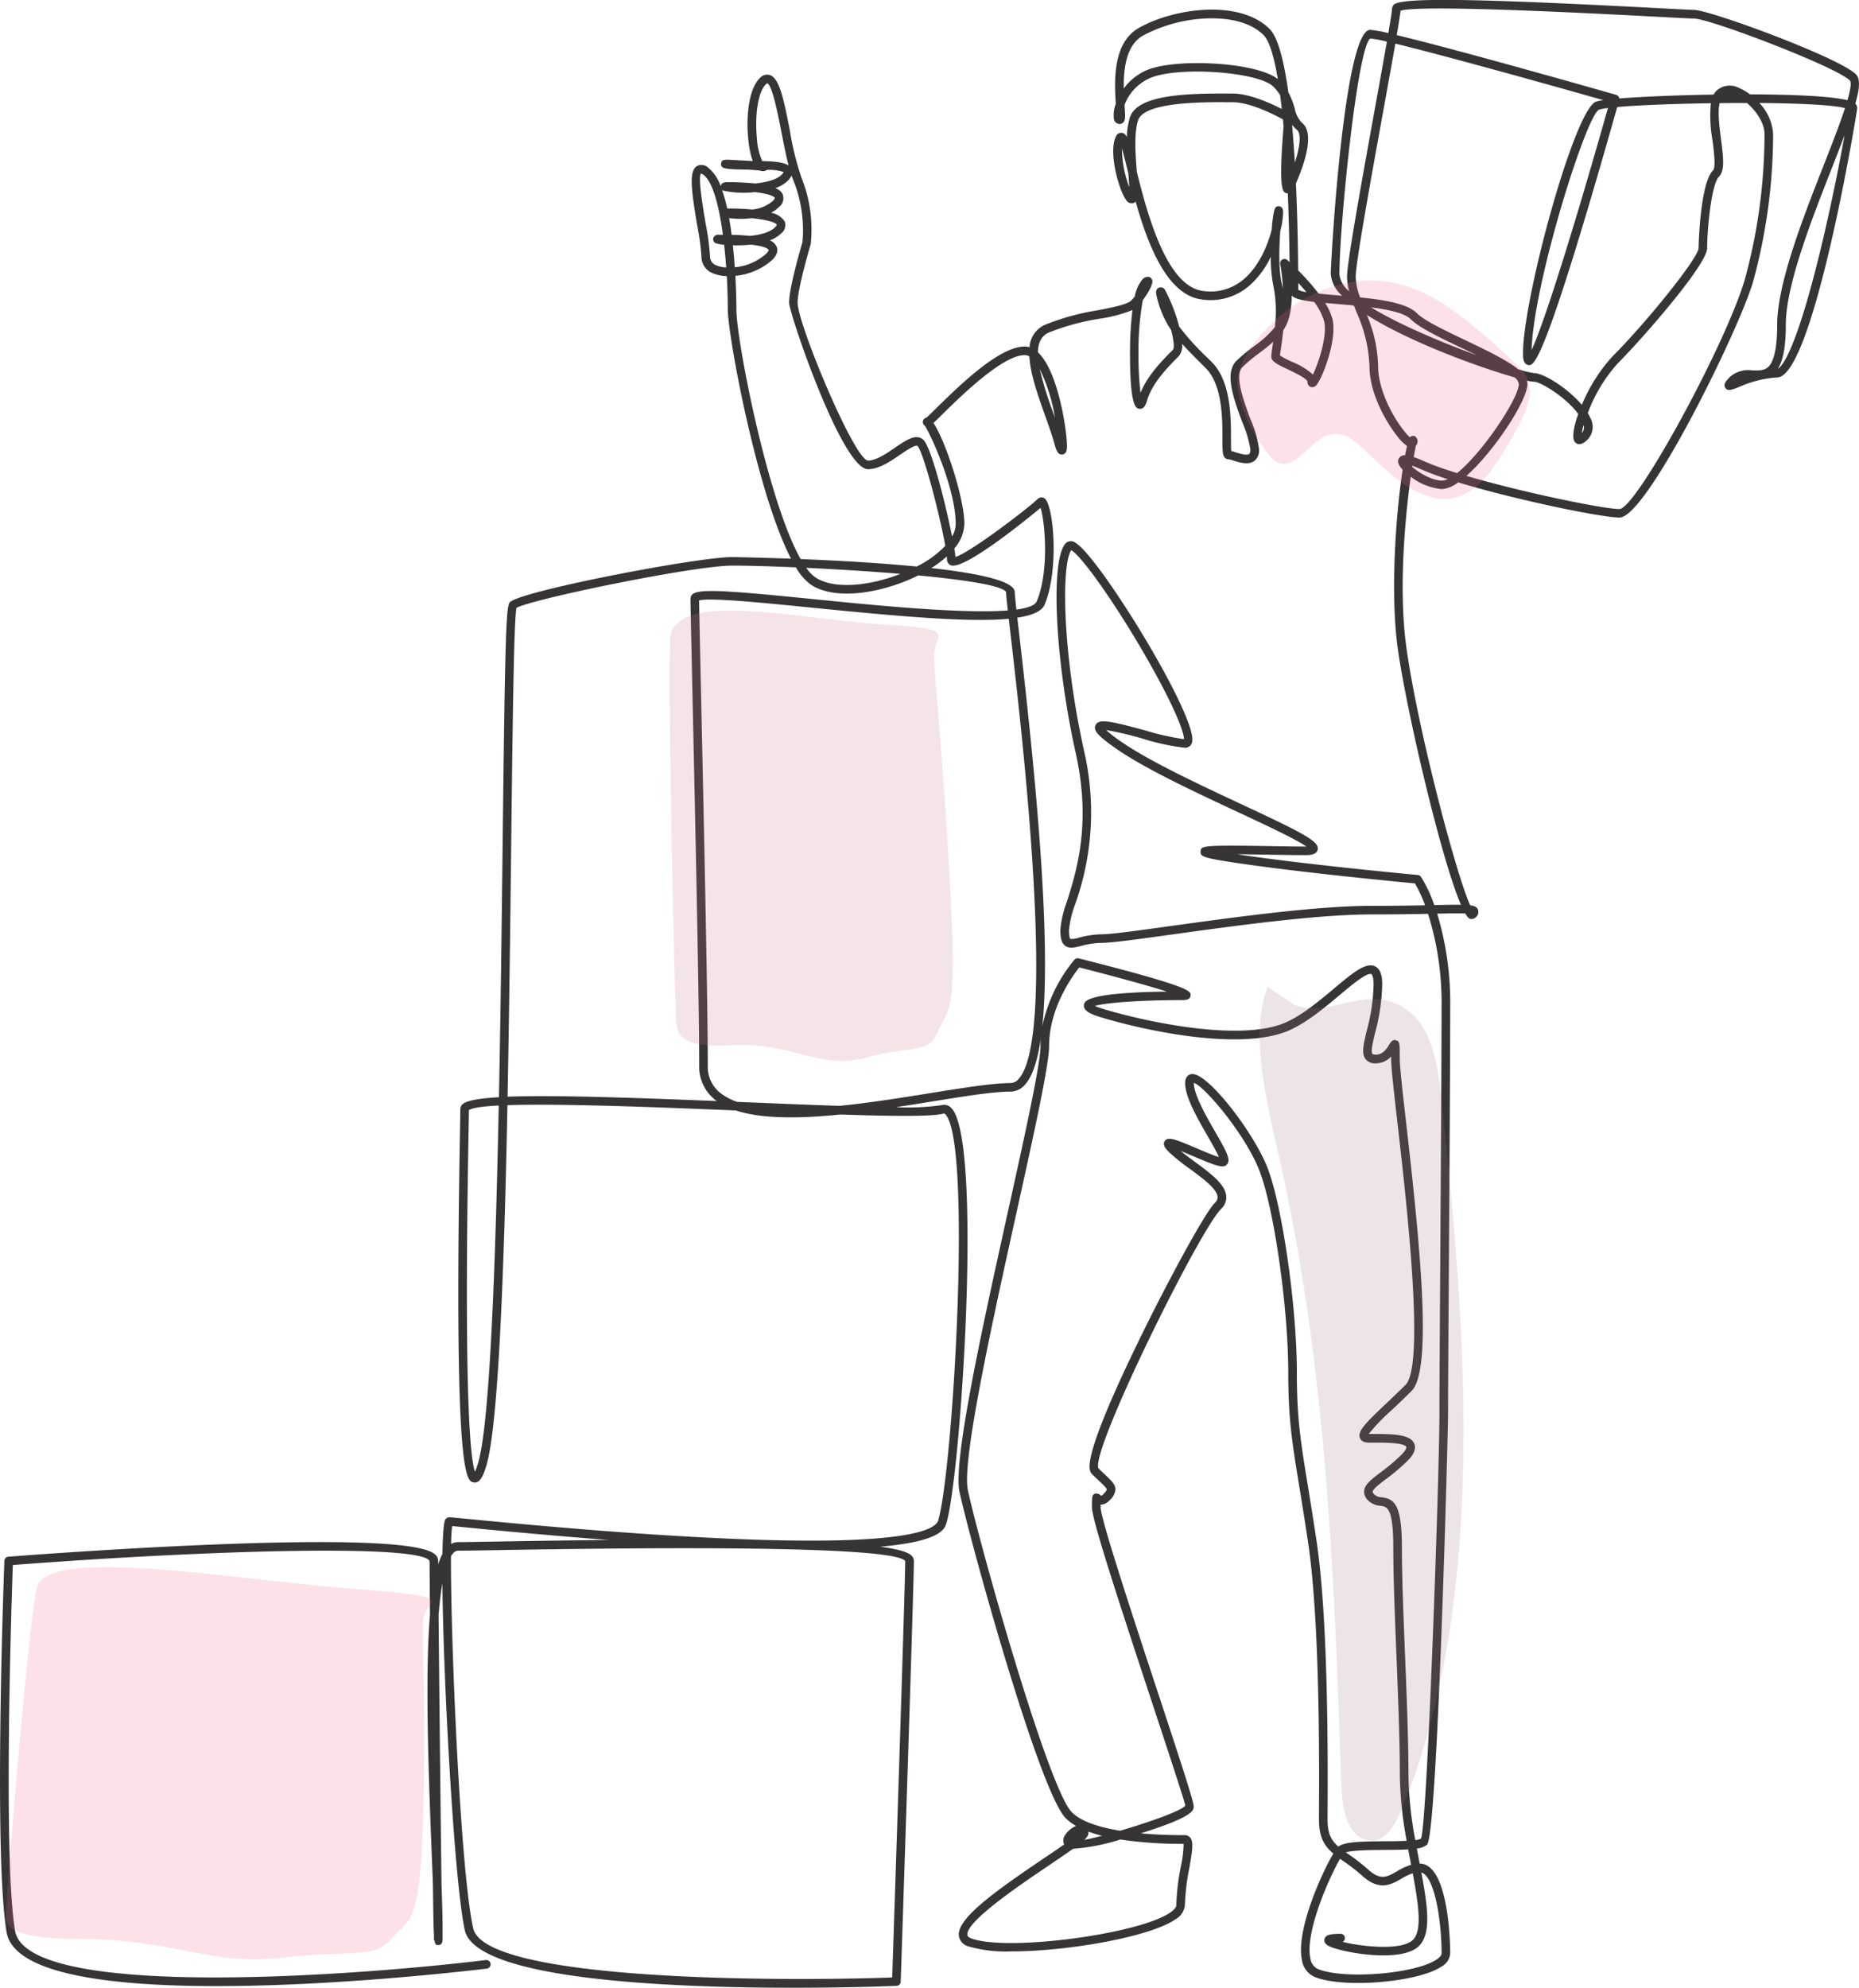 <svg xmlns="http://www.w3.org/2000/svg" xmlns:xlink="http://www.w3.org/1999/xlink" width="319.646" height="341.722" viewBox="0 0 319.646 341.722">
  <defs>
    <clipPath id="clip-path">
      <rect id="Rechteck_76" data-name="Rechteck 76" width="38.539" height="46.109" fill="#f2668b"/>
    </clipPath>
    <clipPath id="clip-path-2">
      <rect id="Rechteck_75" data-name="Rechteck 75" width="48.553" height="146.495" fill="#9d7681"/>
    </clipPath>
  </defs>
  <g id="Gruppe_656" data-name="Gruppe 656" transform="translate(-800 -3333.764)">
    <path id="Umzüge" d="M856.729,611.594c-21.557,0-54.539-1.4-56.448-9.89-1.732-7.7-3.679-41.717-3.854-59.627-.279,1.568-.494,3.4-.657,5.436.114,12.5.346,34.048.508,46.43.109,3.034.183,5.64.183,7.6l0,1.5c0,.51-.012,1.209-.753,1.209-.331,0-.519,0-.638-.807l-.1-.01c.006-.086.009-.375.011-.889-.088-1.391-.121-3.917-.181-8.5,0-.032,0-.063,0-.1-.07-1.939-.155-4.054-.244-6.288-.624-15.607-1.07-30.351-.262-40.232-.044-4.782-.07-8.164-.07-9.194-1.367-2.9-37.388-1.939-71.659.687-.211,5.958-1.7,50.38.384,62.873,2,12.014,59.125,7.71,80.966,5.038a.74.74,0,0,1,.18,1.468c-3.264.4-79.962,9.6-82.605-6.264-2.247-13.482-.457-61.782-.379-63.831a.74.74,0,0,1,.682-.71c6.972-.539,68.259-5.128,73.379-.389a1.511,1.511,0,0,1,.532,1.126c0,.159,0,.359,0,.6a11.205,11.205,0,0,1,.731-1.815c.053-3.4.222-5.594.536-5.986a.916.916,0,0,1,.643-.317c.194,0,.949.073,3.308.3,70.943,6.926,80.116,2.468,80.767.23,2.571-8.838,5.845-65.189,1.2-69.821-.153-.153-.221-.132-.276-.116-1.824.538-8.616.471-17.766.168-6.927.7-13.443.792-17.98-.7-13.609-.559-30.159-1.212-39.256-.907-.576,28.84-1.572,55.16-3.634,62-.554,1.829-1.13,3.015-2.138,2.856-1.293-.2-3.456-.544-2.39-60.354.036-1.992.06-3.337.06-3.808a1.143,1.143,0,0,1,.377-.839c.661-.635,2.814-1.023,6.266-1.225.3-15.184.483-30.795.639-44.07.411-35,.573-40.372,1.239-41.028,1.937-1.937,32.209-7.755,38.207-7.755.141,0,4.3.062,10.139.28-5.9-11.336-10.879-38.477-10.879-42.878,0-1.7-.054-3.655-.17-5.695a6.647,6.647,0,0,1-2.273-.452A3.051,3.051,0,0,1,840.971,314a42.638,42.638,0,0,0-.72-5.323c-1.073-6.32-1.43-9.392-.068-10.25a1.67,1.67,0,0,1,1.954.275,7.017,7.017,0,0,1,2.146,3.221.687.687,0,0,1,.022-.133c.159-.593.765-.593,1.166-.593a43.423,43.423,0,0,1,4.722.219c1.818-.171,3.65-.6,4.557-1.5.32-.321.354-.469.354-.471a8.118,8.118,0,0,0-2.863-.371,1.068,1.068,0,0,1-.728.214,1.217,1.217,0,0,1-.484-.1c-.487-.045-1.244-.1-2.056-.163-1.186-.008-2.295-.024-3.184-.112-.873-.09-1.5-.155-1.443-.9s.643-.714,1.7-.659c1.449.075,2.573.134,3.443.191l.3,0c-1.246-3.339-1.49-11.538,1.192-14.22a1.648,1.648,0,0,1,1.709-.56c1.642.5,2.358,3.787,3.482,9.556a48.147,48.147,0,0,0,2.033,8.189,23.808,23.808,0,0,1,1.553,11.322c-.047.188-2.254,7.581-2.254,10.073,0,3.635,9.727,26.952,12.085,27.146,1.428,0,3.168-1.191,4.7-2.241,1.881-1.287,3.658-2.5,4.858-1.3,1.354,1.336,3.8,10.917,4.913,16.6a4.43,4.43,0,0,0,.626-2.149c0-6.1-4.279-15.308-5.272-16.862a.8.8,0,0,1-.379-.667.79.79,0,0,1,.225-.541.812.812,0,0,1,.4-.221c.336-.29,1.026-.97,1.7-1.632,3.759-3.7,10.755-10.594,15.184-10.594a2.822,2.822,0,0,1,.843.129,4.491,4.491,0,0,1,2.6-3.841,41.114,41.114,0,0,1,9.12-2.514c2.491-.486,5.067-.988,5.753-1.675a8.691,8.691,0,0,0,.624-.7,6.292,6.292,0,0,1,1.267-2.875,1.259,1.259,0,0,1,1.165-.5.872.872,0,0,1,.568.574c.179.666-.717,2.223-1.623,3.424a48.721,48.721,0,0,0-.738,9.272,53.148,53.148,0,0,0,.344,6.671c1.208-3.043,3.887-5.722,5.544-7.379.346-.346.139-1.774-.287-3.427a16.85,16.85,0,0,1-2.35-5.27c-.241-.9-.449-1.676.23-1.993a.835.835,0,0,1,1.081.388,29.167,29.167,0,0,1,2.425,6.282,43.824,43.824,0,0,0,4.961,5.46l.636.635c3.319,3.319,3.315,9.557,3.313,13.284,0,.752,0,1.583.043,2.018.23.053.487.134.778.226.658.208,1.884.594,2.289.3.2-.144.226-.56.226-.794a18.826,18.826,0,0,0-1.37-4.629c-1.475-3.977-3.146-8.484-1.044-10.586a28.926,28.926,0,0,1,3.006-2.509,17.351,17.351,0,0,0,3.605-3.292,21.924,21.924,0,0,0-.228-7.031,24.3,24.3,0,0,1-.455-5.077,15.435,15.435,0,0,1-3.57,4.861,10.159,10.159,0,0,1-8.363,2.468c-5.874-.775-9.192-9.305-11.311-16.824a.9.9,0,0,1-.52.3,1.112,1.112,0,0,1-1.1-.547c-1.218-1.609-3.124-8.213-1.771-10.936a.976.976,0,0,1,1-.628c.357.04.621.229.877.716a12.689,12.689,0,0,1,.533-3.383c1.219-3.676,8.732-4.136,16.669-4.086l.986,0c2.848,0,6.443,1.615,8.457,2.651-.089-.81-.183-1.6-.281-2.351a7.507,7.507,0,0,0-1.157-1.483c-2.54-2.54-16.124-3.535-21.065-1.543a8.221,8.221,0,0,0-4.541,4.671l.01.148c.124,1.786.17,2.455-.222,2.875a.965.965,0,0,1-.62.271,1.055,1.055,0,0,1-1.012-.972,5.5,5.5,0,0,1,.348-2.516c-.26-3.843-.54-10.413,3.868-12.974,5.931-3.446,17.389-5.069,22.574.117,1.465,1.465,2.5,5.612,3.223,10.883a13.678,13.678,0,0,1,1.1,2.787,4.745,4.745,0,0,0,1.287,2.507c2.377,1.907-.045,8.04-1.085,10.369.262,5.634.357,11.039.387,14.956a40.1,40.1,0,0,1,3.526,4c1.118.119,2.333.219,3.4.307l.634.052a5.632,5.632,0,0,1-1.953-3.688c0-2.253,2.263-42.023,6.781-42.023a20.762,20.762,0,0,1,3.116.565c.394-2.3.644-3.88.644-4.223a1.135,1.135,0,0,1,.3-.666c1.311-1.244,13.546-1.087,45.143.579,3.445.182,5.933.313,6.448.313,2.712,0,24.963,8.176,27.874,11.087.753.753.664,2.361-.112,5.049a1.062,1.062,0,0,1,.329.755c0,.463-7.54,46.3-13.768,46.3a19.117,19.117,0,0,0-6.513,1.625c-1.37.537-2,.783-2.405.159s.17-1.229.852-1.916a4.764,4.764,0,0,1,3.828-1.077c1.1.026,2.048.048,2.742-.631.993-.97,1.5-3.393,1.5-7.2,0-7.059,4.426-18.339,7.982-27.4,1.286-3.278,2.742-6.989,3.68-9.865-2.116-.557-7.994-.821-14.727-.876a8.475,8.475,0,0,1,2.366,5.326,96.8,96.8,0,0,1-3.462,25.466c-2.5,8.421-18.267,40.477-22.943,40.477-3.143,0-17.927-3.072-27.752-6.049a5.292,5.292,0,0,1-2.784,1.159,10.254,10.254,0,0,1-5.369-2.13c-1,7.23-2.137,19.651-.721,29.562,2.062,14.438,8.533,38.779,10.938,44.118.833.112,1.171.336,1.345.746a1.21,1.21,0,0,1-.43,1.362,1.09,1.09,0,0,1-.931.221c-.239-.08-.516-.4-.824-.921-1.048-.048-2.781-.018-4.826.022a53.061,53.061,0,0,1,2.235,15.957c0,8.312-.117,26.736-.221,42.992-.079,12.385-.149,23.334-.149,27.1,0,3.155-1.813,72.213-3.607,74.007a3.172,3.172,0,0,1-1.76.661c.145.786.292,1.56.436,2.316l.053.28c5.188.023,5.248,14.8,5.248,15.432a2.8,2.8,0,0,1-1.478,2.259c-4.019,2.721-16.837,3.792-21.771,1.818a3.766,3.766,0,0,1-2.254-2.985c-1.035-5.041,3.389-14.862,5.408-18.247-1.5-1.263-2.468-2.747-2.468-5.819l.007-2.041c.037-7.942.151-32.111-1.89-45.709-.566-3.774-1.062-6.816-1.486-9.422-1.273-7.82-1.913-11.745-1.913-19.7,0-10.917-2.355-27.64-4.845-34.411-2.294-6.236-9.49-14.779-11.388-15.4,0,.02,0,.041,0,.065,0,1.985,2.147,5.72,3.715,8.447,1.843,3.205,2.572,4.539,2.1,5.362a1,1,0,0,1-.9.493c-.842,0-2.47-.667-5.051-1.765-.637-.271-1.422-.6-2.133-.889.746.621,1.615,1.26,2.464,1.885,2.686,1.976,5.223,3.842,5.379,5.9a2.737,2.737,0,0,1-.9,2.192c-3.8,3.8-22.52,41.708-21.073,44.591.42.412.82.79,1.166,1.117,1.086,1.027,1.742,1.646,1.754,2.5a2.833,2.833,0,0,1-1.06,1.908,1.984,1.984,0,0,1-1.441.705l-.049,0c0,.142,0,.3,0,.479,0,1.956,5.71,19.282,9.879,31.933,4.355,13.216,6.129,18.68,6.129,19.5,0,.726-.615,1.431-3.676,2.7-1.061.439-3.084,1.16-5.415,1.9,2.9.269,5.638.319,7.411.313a1.276,1.276,0,0,1,1.058.4c.623.742.4,2.222-.132,5.232a39.008,39.008,0,0,0-.766,6.4,3.141,3.141,0,0,1-1.642,2.445c-4.344,3.031-18.657,5.511-28.224,5.511a23.456,23.456,0,0,1-7.315-.851,2.246,2.246,0,0,1-1.684-1.823c-.359-2.957,6.1-7.573,14.572-13.3,1.191-.8,2.449-1.655,3.525-2.411a1.676,1.676,0,0,1,.147-1.578,4.113,4.113,0,0,1,1.917-1.609,8.249,8.249,0,0,1-1.771-1.314c-4.617-4.617-16.641-48.416-18.284-56.14-1.134-5.328,3.931-28.248,8.4-48.469,2.848-12.89,5.538-25.065,5.538-28.189q0-.626.043-1.238c-.541,3.717-1.409,6.447-2.684,7.879a3.328,3.328,0,0,1-2.538,1.23c-2.939,0-7.825.786-13.482,1.7-2,.322-4.077.656-6.178.974a40.423,40.423,0,0,0,7.759-.338,1.706,1.706,0,0,1,1.739.487c5.433,5.414,1.674,62.713-.819,71.282-.309,1.063-.936,3.21-11.379,4.129,2.836.39,4.7.888,5.34,1.518a1.282,1.282,0,0,1,.418.928c0,4.482-2.169,69.569-2.261,72.337a.74.74,0,0,1-.711.715C872.4,611.362,865.51,611.594,856.729,611.594ZM797.9,537.4c-.062,14.781,1.628,54.218,3.824,63.979,2.023,8.995,52.024,9.163,72.046,8.449.238-7.161,2.237-67.386,2.237-71.6-1.585-1.985-25.134-2.662-69.957-1.87-3.379.06-5.831.1-6.938.1a1.07,1.07,0,0,0-.8.407A3.338,3.338,0,0,0,797.9,537.4Zm152.879,52.026c-1.823,3.1-6.042,12.581-5.122,17.06a2.353,2.353,0,0,0,1.355,1.909c4.528,1.811,16.725.813,20.392-1.67.309-.209.828-.622.828-1.034,0-5.609-1.208-13.29-3.482-13.913,1.1,5.886,1.74,10.483-.391,12.626-3.067,3.067-13.734,1.051-15.619-.038-.711-.41-.7-.9-.632-1.162.2-.742,1.123-.883,2.76-.883a.74.74,0,0,1,.356,1.388c3.371.842,10.2,1.539,12.087-.349,1.626-1.635.957-6.1-.041-11.444a9.48,9.48,0,0,0-1.972.944c-1.766,1.016-3.767,2.168-6.757-.554a30.823,30.823,0,0,0-3.157-2.453C951.177,589.709,950.976,589.567,950.779,589.427Zm-45.92-1.72c-1.013.728-2.387,1.665-4.233,2.913-4.966,3.356-14.211,9.6-13.932,11.9.011.09.044.362.726.613,6.114,2.249,28.8-.727,34.183-4.485.651-.454,1.009-.892,1.009-1.232a40.079,40.079,0,0,1,.788-6.66,19.94,19.94,0,0,0,.476-3.9A72.155,72.155,0,0,1,913,586.112,35.777,35.777,0,0,1,904.859,587.707Zm46.912.611.463.327a32.075,32.075,0,0,1,3.3,2.568c2.193,2,3.32,1.349,5.024.367a10.3,10.3,0,0,1,2.434-1.121l-.038-.2c-.152-.8-.307-1.617-.46-2.449-1.089.064-2.436.079-4.053.09C956.323,587.912,952.952,587.935,951.772,588.317Zm-26.379-133.8c2.88,0,10.839,10.478,13.018,16.4,2.537,6.9,4.936,23.87,4.936,34.922,0,7.838.633,11.724,1.893,19.465.425,2.611.921,5.659,1.489,9.44,2.057,13.71,1.943,37.965,1.906,45.935l-.007,2.034c0,2.416.651,3.568,1.867,4.622,1.047-.832,3.736-.894,7.937-.923,1.144-.008,2.582-.018,3.8-.08a65.489,65.489,0,0,1-1.171-11.161c0-6.124-.3-13.536-.59-20.7-.278-6.863-.54-13.346-.54-18.483,0-6.941-1.061-7.088-2.183-7.244a3.35,3.35,0,0,1-2.121-.9,2.087,2.087,0,0,1-.716-1.625c.077-1.129,1.216-1.993,2.793-3.189a33.373,33.373,0,0,0,3.574-3.014c1.027-1.021.893-1.383.891-1.387-.33-.791-4.314-.757-5.623-.745l-.766,0c-.842,0-1.376-.268-1.586-.8-.46-1.154.971-2.572,4.543-5.952,1.035-.98,2.169-2.052,3.3-3.185,3.384-3.384.163-31.49-1.386-45-.634-5.527-1.091-9.52-1.091-11.011,0-.152,0-.3,0-.44a3.59,3.59,0,0,1-2.651,1.179,2.074,2.074,0,0,1-1.729-.706c-.763-.969-.385-2.534.187-4.9a32.883,32.883,0,0,0,1.172-7.954c0-1.259-.246-1.71-.392-1.778-.734-.343-3.47,1.95-5.468,3.623-2.607,2.183-5.562,4.658-8.55,6-7.988,3.613-24.222.3-32.554-2.227-1.805-.553-2.975-1.125-2.826-2.12.088-.589.315-2.1,14.269-2.27-3.432-1.087-9.45-2.727-15.086-4.157-1.12,1.408-5.184,6.967-5.184,13.491,0,3.286-2.583,14.974-5.573,28.508-4.216,19.081-9.463,42.828-8.4,47.842,1.867,8.775,13.809,51.327,17.883,55.4,1.645,1.645,4.858,2.611,8.3,3.174,5.075-1.482,10.656-3.475,11.212-4.329-.117-.721-3.156-9.942-6.1-18.861-5.828-17.684-9.953-30.36-9.953-32.4,0-1.9,0-2.148.549-2.359a1.029,1.029,0,0,1,.953.3c.051.1.171.077.42-.171.569-.569.628-.778.627-.841,0-.232-.658-.85-1.291-1.448-.354-.335-.765-.723-1.227-1.185-.587-.587-2.147-2.147,8.291-23.5,4.771-9.761,11.058-21.39,12.813-23.144a1.26,1.26,0,0,0,.467-1.034c-.1-1.382-2.589-3.209-4.781-4.822a32.953,32.953,0,0,1-3.6-2.9c-.438-.438-1.172-1.172-.7-1.873.544-.805,1.654-.379,5.423,1.224,1.284.546,2.94,1.251,3.883,1.528-.34-.824-1.182-2.289-1.89-3.519-1.834-3.189-3.912-6.8-3.912-9.184,0-1.238.738-1.5,1.055-1.56A1.05,1.05,0,0,1,925.393,454.519ZM957.339,516.4c3.079,0,5.586.2,6.194,1.659.531,1.271-.781,2.576-1.212,3a34.592,34.592,0,0,1-3.724,3.145c-1.072.813-2.18,1.653-2.211,2.111-.01.149.15.342.286.478a1.989,1.989,0,0,0,1.278.485c2.089.29,3.459,1.053,3.459,8.709,0,5.107.262,11.575.539,18.423.291,7.183.591,14.61.591,20.764a64.652,64.652,0,0,0,1.172,11.038,2.413,2.413,0,0,0,.984-.266c1.091-2.643,3.166-62.679,3.166-72.954,0-3.768.07-14.722.149-27.11.1-16.254.221-34.676.221-42.983a51.08,51.08,0,0,0-2.323-15.926c-2.531.049-5.739.1-9.719.1-9.4,0-23.833,2-34.371,3.46-5.993.831-10.324,1.43-11.988,1.43a14.044,14.044,0,0,0-3.576.528c-1.148.286-2.054.512-2.766-.044-.574-.449-.809-1.238-.809-2.724a18.553,18.553,0,0,1,1.14-4.877c1.676-5.327,4.208-13.377,1.508-25.5-3.592-16.193-4.4-33.4-1.692-36.111a1.261,1.261,0,0,1,1.641-.052c4.07,2.35,21.167,30.138,20.052,34.3a1.208,1.208,0,0,1-1.2.943,38.924,38.924,0,0,1-7.347-1.588,57.694,57.694,0,0,0-6.244-1.467,23.414,23.414,0,0,0,2.708,2.076c4.851,3.347,13.553,7.408,20.545,10.672,10.923,5.1,13.445,6.431,13.137,7.819-.209.942-1.51.942-2.065.942-1.73,0-3.91-.036-6.136-.073-1.781-.03-3.837-.064-5.682-.074,12.015,1.8,30.9,3.544,31.1,3.562a.74.74,0,0,1,.543.319,23.053,23.053,0,0,1,2.289,4.855c2.03-.04,3.506-.07,4.584-.052-3.433-7.953-9.311-33.214-10.826-43.817-1.39-9.729-.348-23.365.8-30.975a3.408,3.408,0,0,1-.671-.967,1.065,1.065,0,0,1,.2-1.206,1.187,1.187,0,0,1,.892-.314c.116-.609.23-1.144.34-1.594a7.655,7.655,0,0,1-1.716-1.724c-1.76-2.218-4.741-7.228-4.741-11.924a24.718,24.718,0,0,0-2.234-9.354c-.137-.348-.273-.693-.4-1.034l-.182-.139c-.911-.084-1.8-.158-2.64-.227q-1.179-.1-2.174-.186a9.886,9.886,0,0,1,1.263,2.795c.875,3.671-1.94,10.7-2.915,11.49a.959.959,0,0,1-.9.129.9.9,0,0,1-.483-.885c-.065-.541-2.381-1.64-3.37-2.109-1.842-.874-2.857-1.356-2.857-2.227,0-.222.071-.753.179-1.495.044-.3.094-.646.145-1.023-.758.7-1.591,1.333-2.412,1.957a27.793,27.793,0,0,0-2.855,2.378c-1.432,1.431.2,5.821,1.385,9.026a18.551,18.551,0,0,1,1.462,5.144,2.309,2.309,0,0,1-.831,1.987c-1.009.74-2.512.267-3.609-.079a5.669,5.669,0,0,0-.823-.224c-.884,0-.968-1.07-.995-1.422-.038-.485-.039-1.178-.038-2.01,0-3.5.006-9.352-2.879-12.237l-.635-.634c-1.323-1.32-2.453-2.448-3.422-3.535a2.836,2.836,0,0,1-.548,2.093c-1.71,1.71-4.573,4.573-5.465,7.6-.149.517-.462,1.6-1.356,1.475-.517-.073-1.593-.225-1.593-9.411a61.611,61.611,0,0,1,.426-7.568,24.72,24.72,0,0,1-5.679,1.5,40.059,40.059,0,0,0-8.779,2.4c-1.256.586-1.762,1.795-1.8,3.366,3.127,2.9,4.609,11.338,4.913,14.681.174,1.914.12,2.737-.665,2.881-.848.156-1.125-.837-1.393-1.8-.418-1.5-1.012-3.171-1.64-4.939-1.219-3.433-2.528-7.117-2.682-10.106a1.58,1.58,0,0,0-.8-.237c-3.823,0-11.057,7.126-14.146,10.169-.7.689-1.19,1.172-1.553,1.5,2.1,3.1,5.322,13.061,5.322,17.365a6.75,6.75,0,0,1-1.732,4.206c.1.593.162,1.087.193,1.451,2.413-.631,12.675-8.489,14.127-9.941a.918.918,0,0,1,1.188-.122c1.572,1.059,2.552,12.284.016,18.277-.486,1.136-2.11,1.849-4.694,2.236l.3,2.593c2.864,24.675,5.588,52.641,3.992,67.726a26.218,26.218,0,0,1,5.536-11.519.74.74,0,0,1,.736-.228c19.418,4.908,19.329,5.63,19.233,6.4s-.994.774-1.331.774c-7.049,0-13.235.427-15.119,1.008a11.07,11.07,0,0,0,1.383.5c7.573,2.3,23.909,5.734,31.515,2.294,2.8-1.26,5.674-3.665,8.208-5.787,3.168-2.653,5.457-4.57,7.044-3.829,1.116.521,1.245,2.029,1.245,3.119a34.613,34.613,0,0,1-1.213,8.3c-.384,1.591-.782,3.236-.463,3.641.1.128.43.141.567.141,1.178,0,1.822-.909,2.333-1.76.226-.376.535-.891,1.139-.724.658.182.658.412.658,3.223,0,1.406.477,5.57,1.082,10.842,2.455,21.414,4.551,42.622.962,46.211-1.143,1.143-2.286,2.225-3.331,3.213a34.269,34.269,0,0,0-4.047,4.195h.074l.753,0C956.8,516.4,957.074,516.4,957.339,516.4ZM907.5,584.757a1.811,1.811,0,0,1,.013.222c0,.344-.175.687-.7,1.192.85-.163,1.887-.4,3.029-.7A23.164,23.164,0,0,1,907.5,584.757ZM798.1,532.226a28.571,28.571,0,0,0-.172,3.076,2.354,2.354,0,0,1,1.188-.319c1.1,0,3.545-.043,6.912-.1,6.358-.112,12.763-.209,18.981-.271-7.151-.543-15.191-1.243-24.228-2.125C799.537,532.363,798.624,532.273,798.1,532.226Zm2.885-71.507c0,.582-.027,1.861-.059,3.669-.8,44.7.249,56.089,1.1,58.492a10.742,10.742,0,0,0,.528-1.449c1.994-6.611,2.987-33.155,3.562-61.506C803.386,460.065,801.548,460.317,800.981,460.719Zm46.146-1.417,1.567.064c5.617.231,11.124.458,16.011.621,5.31-.533,10.826-1.42,15.668-2.2,5.72-.92,10.661-1.715,13.717-1.715a1.889,1.889,0,0,0,1.433-.734c6.6-7.414.567-59.416-1.417-76.5l-.3-2.587c-6.869.646-18.878-.414-33.72-1.9-8.347-.836-17.764-1.78-19.526-1.255.019,1.585.151,7.581.328,15.639.438,19.932,1.17,53.291,1.17,64.322a5.688,5.688,0,0,0,2.017,4.6A9.372,9.372,0,0,0,847.127,459.3Zm-33.49-.985c7.475,0,17.679.349,29.962.842q-.25-.183-.481-.38a7.179,7.179,0,0,1-2.537-5.726c0-11.015-.732-44.364-1.17-64.29-.192-8.741-.331-15.057-.331-15.975a1,1,0,0,1,.34-.744c1.141-1.033,6.615-.593,20.815.83,10.228,1.025,25.555,2.56,33.409,1.944-.216-1.962-.294-2.8-.294-3.161-.626-1.122-7.047-2.1-15.116-2.86-5.887,2.941-14.1,4.455-18.458,1.587a9.418,9.418,0,0,1-2.566-2.974c-4.464-.192-8.367-.3-10.98-.3-6.544,0-34.456,5.756-37.07,7.267-.451,2.149-.658,19.75-.9,40.054-.161,13.722-.342,29.146-.631,43.98C809.374,458.349,811.381,458.317,813.636,458.317Zm90.907-93.856c-1.706,2.478-1.55,17.537,2.229,34.573a46.811,46.811,0,0,1-1.541,26.263,18.036,18.036,0,0,0-1.072,4.433c0,1.332.216,1.539.24,1.558a3.985,3.985,0,0,0,1.5-.226,15.521,15.521,0,0,1,3.935-.572c1.562,0,6.073-.625,11.784-1.416,10.581-1.466,25.073-3.474,34.574-3.474,3.717,0,6.758-.047,9.2-.094a24.491,24.491,0,0,0-1.746-3.766c-2.809-.263-21.027-2-32.086-3.732-4.4-.69-4.834-.95-4.764-1.76.083-.963.1-1.111,11.96-.914,2.217.037,4.388.073,6.111.073h.107c-1.726-1.236-7.039-3.716-11.8-5.94-7.409-3.458-15.806-7.377-20.758-10.794-3.592-2.471-4.061-3.33-3.691-4.132.534-1.154,2.5-.731,8.451.877a45.656,45.656,0,0,0,6.753,1.53c.029-.869-.957-4.1-5.035-11.506C913.05,374.836,906.314,365.336,904.543,364.461Zm-24.048,3.069c8.051.9,14.336,2.218,14.336,4.129,0,.351.133,1.621.286,3.008,1.934-.26,3.194-.71,3.493-1.408,2.209-5.221,1.4-13.863.663-16.074-2.41,2-12.176,9.93-15.041,9.931a1.02,1.02,0,0,1-.392-.068,1.079,1.079,0,0,1-.66-1.04c0-.131-.009-.292-.026-.479A18.92,18.92,0,0,1,880.495,367.529Zm-21.512-.038a6.555,6.555,0,0,0,1.607,1.658c3.243,2.136,9.392,1.412,14.6-.62C869.895,368.086,864.146,367.733,858.983,367.492Zm-.958-1.51c5.993.242,13.379.641,19.958,1.285l.3-.157a17.82,17.82,0,0,0,4.611-3.4c-.918-5.2-3.762-16.152-4.771-17.148-.336-.335-1.991.8-2.981,1.474-1.713,1.172-3.654,2.5-5.542,2.5-4.464,0-13.562-26.833-13.562-28.625,0-2.708,2.2-10.072,2.292-10.384h0a22.93,22.93,0,0,0-1.471-10.429c-.138-.321-.269-.675-.4-1.054a3.005,3.005,0,0,1-.661.917,5.668,5.668,0,0,1-2.121,1.244c.983.436,1.176.9,1.276,1.141a1.892,1.892,0,0,1-.676,2.135,5.4,5.4,0,0,1-1.363.972,3.442,3.442,0,0,1,2.371,1.509,1.8,1.8,0,0,1-.615,2.038,5.605,5.605,0,0,1-1.952,1.2,2.2,2.2,0,0,1,1.181,1.087c.2.485.239,1.267-.73,2.236a11.08,11.08,0,0,1-6.375,2.77c.174,3.135.18,5.469.18,5.749C846.971,328.369,852.374,356.022,858.024,365.981Zm114.47-14.3c9.67,2.834,23.527,5.7,26.335,5.7,2.869-.081,18.158-28.079,21.525-39.418a95.235,95.235,0,0,0,3.4-25.044c0-1.841-1.388-3.957-3.015-5.336-1.554,0-3.134,0-4.711.022-.354,1.547-.028,4.082.247,6.217.386,3.006.692,5.381-.345,6.405-1.345,1.345-2.041,9.229-2.041,12.3,0,2.9-11.492,15.945-15.3,19.738a26.6,26.6,0,0,0-5.222,8.609,6.661,6.661,0,0,1,.465.9,3.123,3.123,0,0,1-.522,3.679c-1.124,1.124-1.8.781-2.106.477-.624-.624-.319-2.555.521-4.883-2.022-2.816-6.445-5.549-7.609-5.549a6.7,6.7,0,0,1-1.218-.193,2.01,2.01,0,0,1,.088.583C982.986,338.731,977.267,347.489,972.494,351.682Zm-9.323-1.541c1.223,1.031,3.4,2.346,5.122,2.346a2.476,2.476,0,0,0,.98-.243,47.706,47.706,0,0,1-4.673-1.733c-.575-.259-1.034-.442-1.4-.572Zm.272-1.686c.483.161,1.063.392,1.763.707A52.445,52.445,0,0,0,970.9,351.2c4.337-3.455,10.608-12.854,10.608-15.32a1.816,1.816,0,0,0-.742-1.135c-5.961-1.693-18.017-6.05-25.388-10.735a23.926,23.926,0,0,1,1.944,8.89c0,3.733,2.292,8.322,4.422,11.007a9.058,9.058,0,0,0,1.052,1.158.43.43,0,0,1,.1-.122.761.761,0,0,1,.78-.057,1.034,1.034,0,0,1,.423.816,1.146,1.146,0,0,1-.3.829C963.709,346.979,963.584,347.63,963.443,348.454Zm29.213-5.524a10.453,10.453,0,0,0-.325,1.4A1.471,1.471,0,0,0,992.656,342.93Zm-93.528-9.641a59.079,59.079,0,0,0,2.306,7.488q.16.45.316.891A30.354,30.354,0,0,0,899.128,333.289Zm82.228.037a16.327,16.327,0,0,0,2.76.686c1.69,0,5.833,2.636,8.232,5.458a28.638,28.638,0,0,1,5.2-8.263c5.65-5.626,14.866-16.975,14.866-18.69,0-.109.224-11.092,2.477-13.346.519-.512.173-3.2-.08-5.167a23.663,23.663,0,0,1-.287-6.386c-6.365.092-12.468.331-16.091.653-.116.407-.261.912-.433,1.5-12.253,43.216-13.935,42.984-14.838,42.858-.934-.13-.934-1.352-.934-2.008,0-9.427,8.824-41.879,12.543-43.271a7.07,7.07,0,0,1,1.278-.259c-12.049-3.423-28.1-7.86-35.775-9.719-.494,2.819-1.174,6.586-2.019,11.252-2.137,11.8-4.8,26.479-4.8,28.824a10.838,10.838,0,0,0,.762,3.553c4.163.419,8.11,1.077,9.7,2.662,1.333,1.333,4.922,3.041,8.393,4.692C976.462,330.33,979.591,331.882,981.356,333.327Zm-40.917-2.34a14.476,14.476,0,0,0,2,1.059,12.673,12.673,0,0,1,3.672,2.211c.949-1.98,2.512-6.673,1.92-9.156a10.357,10.357,0,0,0-1.721-3.331c-2.074-.243-3.31-.536-3.859-1.083a14.314,14.314,0,0,1-.537,4.075,7.527,7.527,0,0,1-.91,1.892c-.13,1.265-.293,2.392-.413,3.219C940.521,330.366,940.462,330.75,940.439,330.987Zm97.088-37.9c-.637,1.7-1.386,3.615-2.234,5.778-3.511,8.947-7.88,20.083-7.88,26.862,0,3.636-.433,6.068-1.352,7.523.576-.282,3.05-2.579,7.5-21.186C1035.271,304.928,1036.717,297.661,1037.527,293.091ZM956.105,322.71c4.9,3,12.208,6.048,18.148,8.22-.9-.439-1.775-.858-2.572-1.237-3.749-1.784-7.29-3.469-8.8-4.98C961.851,323.69,959.117,323.1,956.105,322.71Zm40.74-34.272a8.247,8.247,0,0,0-1.558.3c-2.224,1.092-11.263,29.892-11.574,41.3,2.057-4.4,6.961-19.857,12.863-40.675Q996.725,288.857,996.845,288.438ZM943.593,319.7a4.564,4.564,0,0,0,1.4.393c-.466-.554-.945-1.088-1.406-1.58C943.593,318.935,943.593,319.331,943.593,319.7ZM915.834,299.42c1.83,7.339,5.129,19.644,11.313,20.46a8.736,8.736,0,0,0,7.194-2.114c2.6-2.279,4.02-5.837,4.683-8.414.146-2.031.4-3.607.7-3.858a.758.758,0,0,1,.8-.1c.463.217.463.7.463,1.084a14.386,14.386,0,0,1-.49,3.114c-.209,2.874-.3,6.914.281,9.132.068.261.127.531.178.808a32.31,32.31,0,0,0-.469-4.262.74.74,0,0,1,1.216-.695c.035.031.173.154.389.352-.043-3.917-.14-7.922-.3-11.808a.878.878,0,0,1-.247-.035c-.592-.168-1.393-.4-.479-11.513-.036-.4-.072-.788-.109-1.175-1.529-.839-5.666-2.948-8.64-2.948l-1,0c-3.886-.025-14.207-.09-15.256,3.073C915.312,292.763,915.6,296.45,915.834,299.42Zm40.129-22.925c-2.215,1.549-5.3,32.239-5.3,40.544a4.418,4.418,0,0,0,1.673,2.891,9.76,9.76,0,0,1-.358-2.479c0-2.478,2.56-16.615,4.819-29.088.732-4.042,1.477-8.154,2.032-11.33A19.871,19.871,0,0,0,955.964,276.495ZM840.884,299.7c-.542.67.347,5.909.825,8.723a41.961,41.961,0,0,1,.74,5.57,1.6,1.6,0,0,0,1.164,1.528,5.1,5.1,0,0,0,1.612.335c-.092-1.3-.21-2.621-.355-3.917a5.62,5.62,0,0,1-1.511-.283.768.768,0,0,1-.357-.848.882.882,0,0,1,.967-.576h.691c-.659-4.918-1.745-9.184-3.376-10.325A.988.988,0,0,0,840.884,299.7Zm5.488,12.337c.139,1.3.246,2.58.328,3.781a9.325,9.325,0,0,0,5.419-2.348c.39-.39.421-.6.411-.621-.056-.134-.44-.632-3.065-.923A22.627,22.627,0,0,1,846.372,312.04Zm-.212-1.789c1.206.026,2.257.085,3.164.178,1.727-.178,3.418-.6,4.3-1.476.288-.29.3-.429.3-.43-.129-.384-1.636-.876-4.295-1.14a15.841,15.841,0,0,1-3.9-.01C845.888,308.314,846.034,309.281,846.16,310.252Zm-.689-4.536c1.2,0,2.715.038,4.195.18a6.308,6.308,0,0,0,3.564-1.464c.309-.309.359-.49.356-.521-.068-.27-1.038-.732-3.436-1.008a17.028,17.028,0,0,1-5.482-.262.745.745,0,0,1-.163-.128,27.565,27.565,0,0,1,.887,3.2Zm67.8-10.32a19.091,19.091,0,0,0,1.257,6.65c-.028-.7-.092-1.527-.16-2.386l-.2-.808C913.859,297.6,913.543,296.327,913.273,295.4Zm-61.85,2.174c2.183.051,3.729.207,4.535.767-.451-1.731-.844-3.751-1.23-5.729-.592-3.037-1.581-8.118-2.456-8.423a1.168,1.168,0,0,0-.234.188c-1.484,1.484-1.888,5.846-1.521,9.389A10.792,10.792,0,0,0,851.422,297.57Zm91.123-5.979c.183,2.028.334,4.126.459,6.229.868-2.653,1.152-4.982.352-5.624a3.828,3.828,0,0,1-.791-.854Q942.556,291.466,942.546,291.591Zm78.719-5.492c7.286.02,13.947.3,16.752,1.007.514-1.762.729-3.03.421-3.391-2.367-2.367-24.1-10.653-26.827-10.653-.554,0-2.929-.125-6.526-.315-10.129-.534-40.5-2.136-43.907-1.025-.072.69-.294,2.1-.654,4.194,10.4,2.489,34.457,9.331,37.727,10.264a.74.74,0,0,1,.532.628c3.868-.314,9.941-.57,16.222-.668a2.95,2.95,0,0,1,.5-.676,3.417,3.417,0,0,1,3.923-.445A8.424,8.424,0,0,1,1021.265,286.1Zm-3.644,0a1.928,1.928,0,0,0-.2.01l.365,0Q1017.706,286.1,1017.621,286.1Zm-88.833-13.076a25.488,25.488,0,0,0-11.948,3c-2.857,1.66-3.306,5.71-3.252,9.075a9.463,9.463,0,0,1,4.122-3.228c4.958-2,18.685-1.33,22.365,1.6-.638-3.827-1.446-6.559-2.45-7.563C935.564,273.848,932.276,273.026,928.788,273.026Z" transform="translate(79.641 3063.892)" fill="#363435"/>
    <g id="Gruppe_397" data-name="Gruppe 397" transform="translate(1067.135 3398.784) rotate(124)" opacity="0.198" clip-path="url(#clip-path)">
      <path id="Pfad_541" data-name="Pfad 541" d="M38.176,33.495c.422-1.261.691-2.688-.451-3.746-1.561-1.446-4.9-1.465-7.041-2.552-2.8-1.421-2.776-4.131-2.407-6.424.743-4.618,1.824-9.294.681-13.878a8.01,8.01,0,0,0-4.135-5.509C21.507-.321,16.8-.094,12.592.218,9.31.462,5.669.83,3.629,2.513A6.262,6.262,0,0,0,1.648,6.57,105.036,105.036,0,0,0,.234,17.007c-.465,5.5-.463,11.132,2.187,16.367S10.768,43.447,18.768,45.32c4.012.939,9.74,1.477,12.667-.982,3.543-2.977,5.53-7.228,6.741-10.844" transform="translate(0 0)" fill="#f2668b"/>
    </g>
    <path id="Pfad_628" data-name="Pfad 628" d="M-15025.344-13863.286c-1.542,7.306-5.169,52.125-5.169,54.552s-2.422,5.676,13.177,5.742,22.04,4.649,34.12,3.224,15.823.271,18.8-3.224,4.983-1.708,5.506-20.578-.183-30.563,0-34.272,7.711-3.827-12.914-5.443S-15023.8-13870.592-15025.344-13863.286Z" transform="translate(15831.648 17470.107)" fill="#f2668b" opacity="0.197"/>
    <path id="Pfad_629" data-name="Pfad 629" d="M-15027.055-13862.68c-1.045,8.523-3.5,60.82-3.5,63.65s-1.641,6.623,8.928,6.7,14.932,5.424,23.117,3.762,10.721.316,12.738-3.762,3.377-1.994,3.73-24.012-.125-35.66,0-39.988,5.225-4.467-8.75-6.352S-15026.01-13871.205-15027.055-13862.68Z" transform="matrix(0.998, -0.07, 0.07, 0.998, 16882.623, 16226.682)" fill="#c8758b" opacity="0.197"/>
    <g id="Gruppe_395" data-name="Gruppe 395" transform="matrix(0.966, -0.259, 0.259, 0.966, 994.84, 3509.617)" opacity="0.198" clip-path="url(#clip-path-2)">
      <path id="Pfad_540" data-name="Pfad 540" d="M23.925,0c-5.055,7.1-5.264,18.6-5.659,28.858C16.855,65.356,8.843,100.522.8,135.12c-.717,3.084-1.37,6.8.015,9.346a3.593,3.593,0,0,0,4.73,1.709c1.653-.717,3.03-2.373,4.319-4.054,11.084-14.443,19.19-33.307,25.045-53.293s9.566-41.168,12.883-62.372c.726-4.641,1.383-9.821-.273-13.914-1.822-4.5-5.774-5.983-9.335-6.265s-7.3.175-10.531-2.035" transform="translate(0 0)" fill="#9d7681"/>
    </g>
  </g>
</svg>
